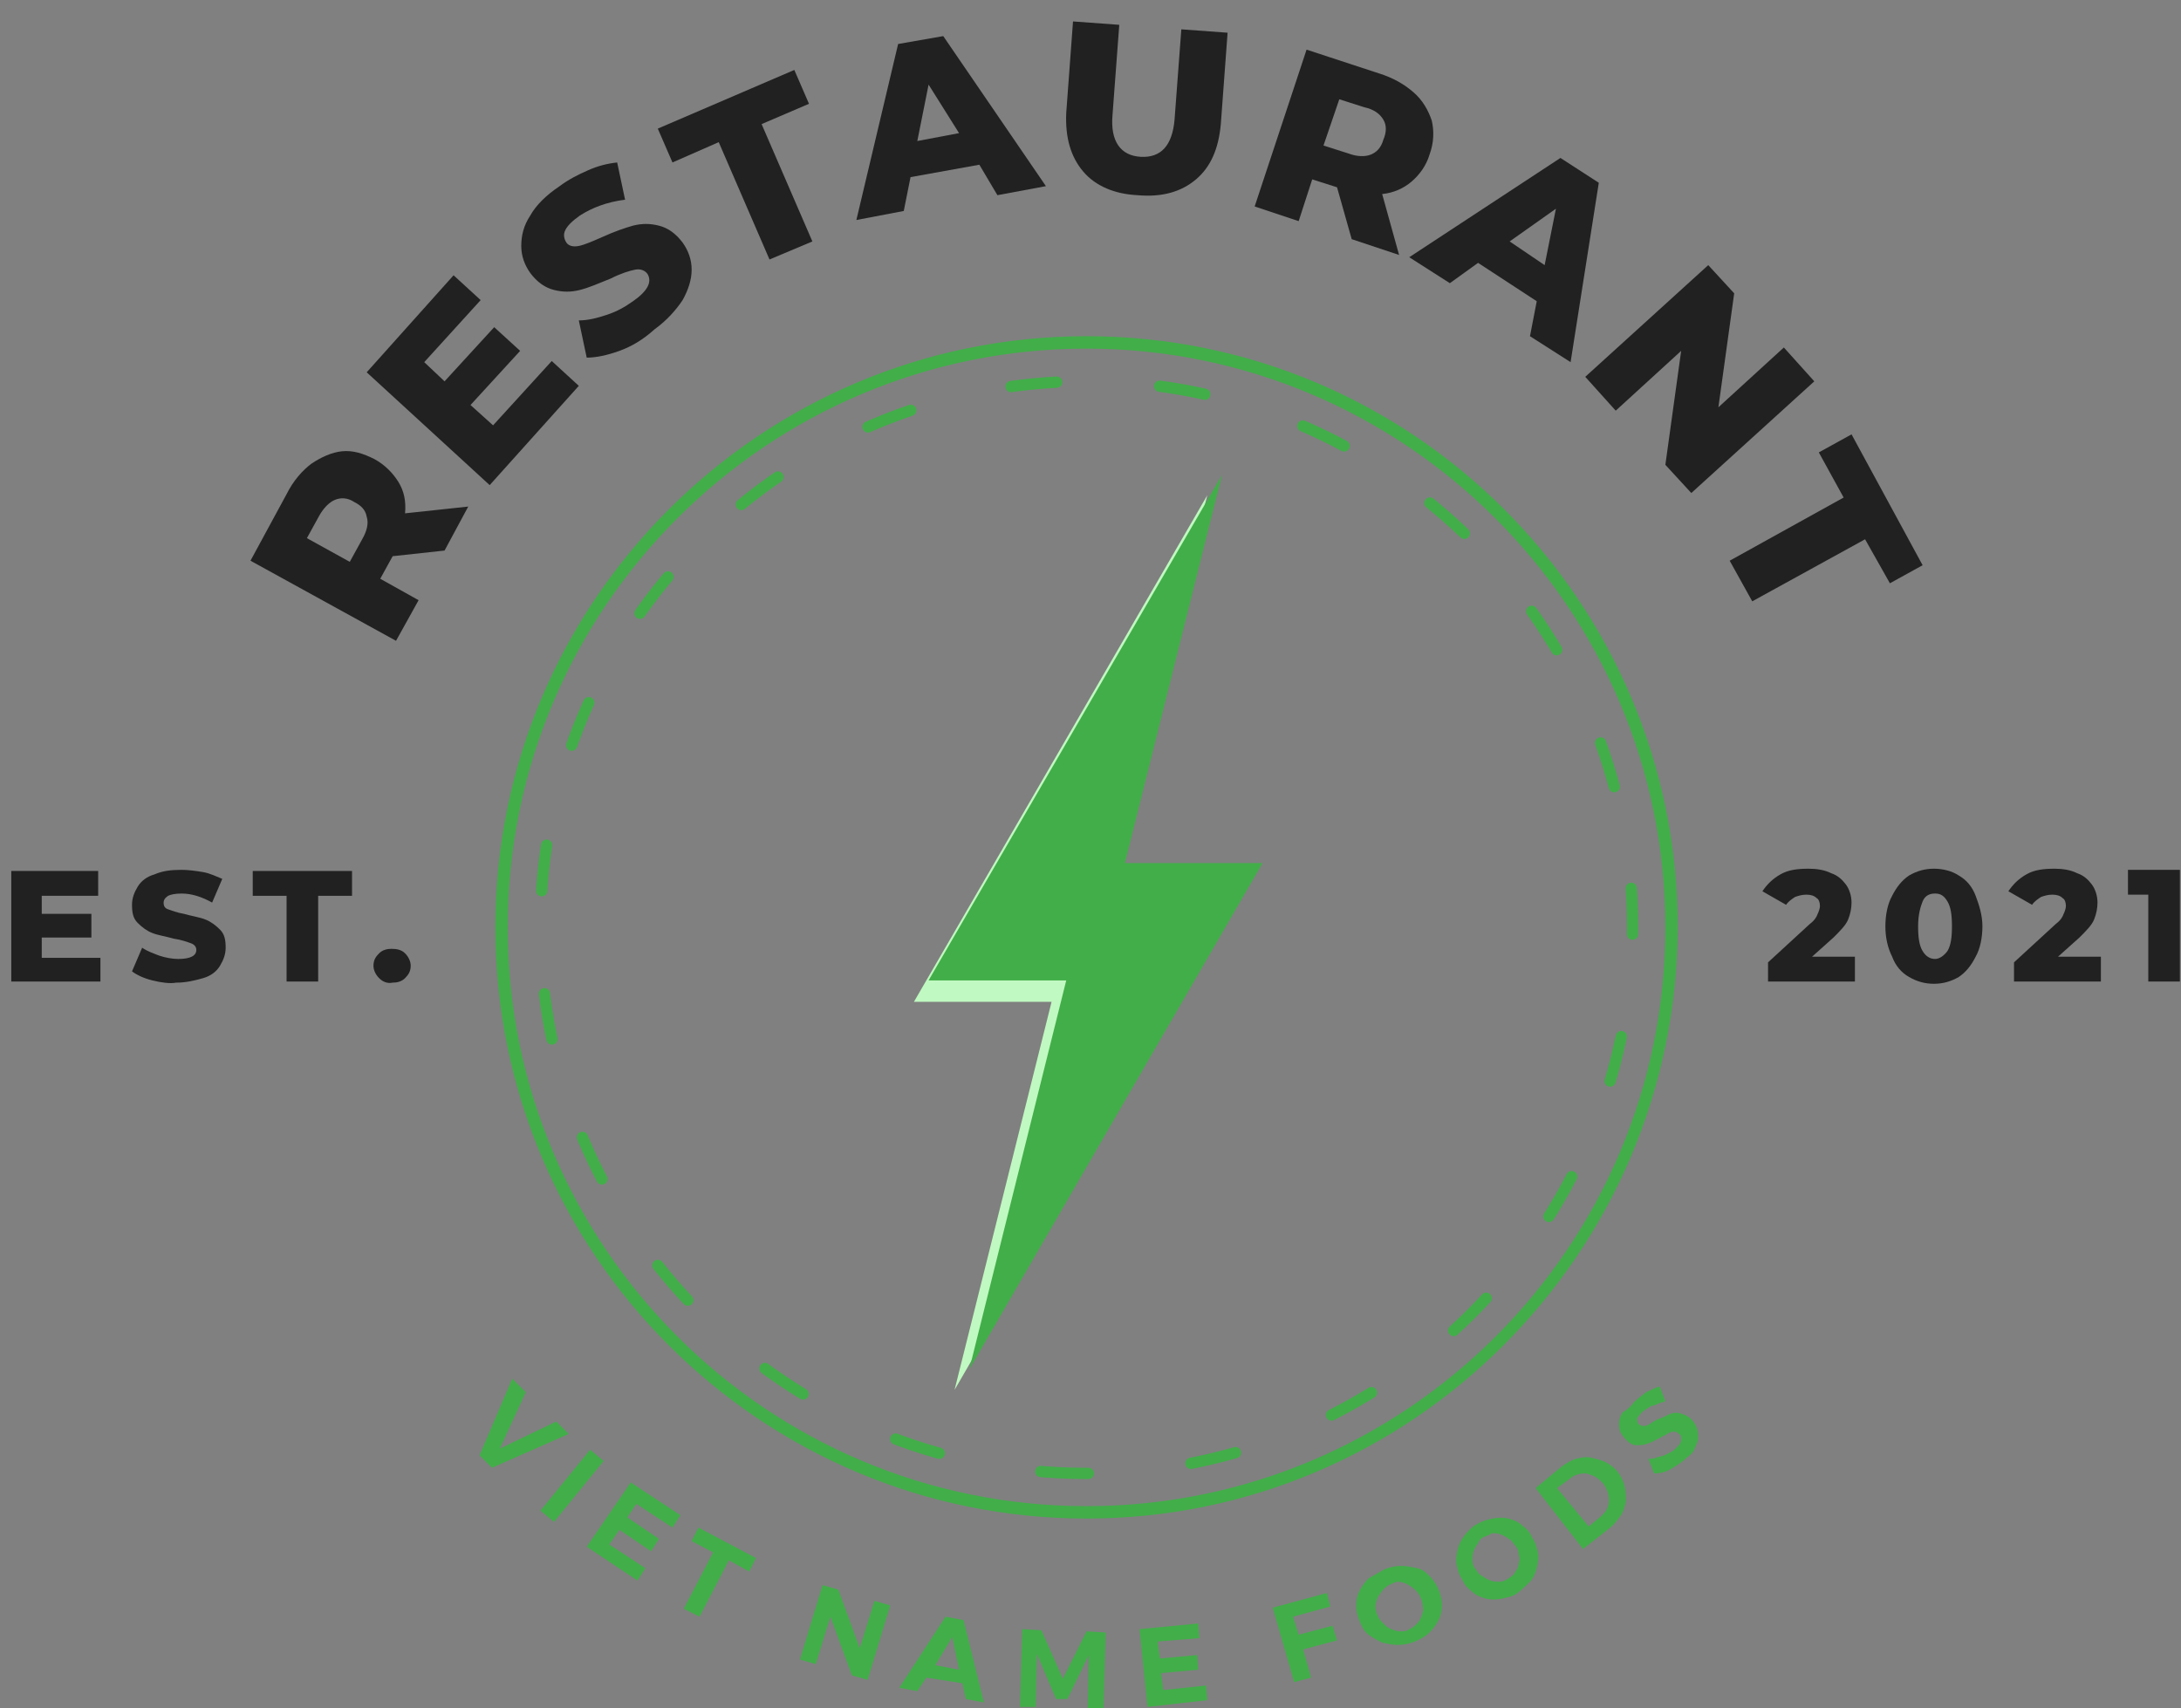 <?xml version="1.0" encoding="utf-8"?>
<!-- Generator: Adobe Illustrator 21.0.0, SVG Export Plug-In . SVG Version: 6.00 Build 0)  -->
<svg version="1.1" xmlns="http://www.w3.org/2000/svg" xmlns:xlink="http://www.w3.org/1999/xlink" x="0px" y="0px"
	 viewBox="0 0 193.3 151.4" style="enable-background:new 0 0 193.3 151.4;" xml:space="preserve">
<rect x="0" y="0" width="193.3" height="151.4" fill="#808080" stroke="none"/>
<style type="text/css">
	.st0{fill:#212121;}
	.st1{fill:#42AE49;}
	.st2{fill:#C0F9C1;}
	.st3{fill:none;stroke:#42AE49;stroke-linecap:round;stroke-miterlimit:10;stroke-dasharray:4.065,9.147;}
</style>
<g id="BACKGROUND">
</g>
<g id="OBJECTS">
	<g>
		<g>
			<g>
				<path class="st0" d="M34.8,49.3l-1.1,2l3.4,1.9l-2,3.6l-12.9-7.1l3.2-5.9c0.6-1.2,1.4-2.1,2.2-2.7c0.9-0.6,1.8-1,2.7-1.1
					c1-0.1,1.9,0.2,2.9,0.7c0.9,0.5,1.6,1.2,2.1,2c0.5,0.8,0.7,1.7,0.6,2.8l5.6-0.6l-2.1,3.9L34.8,49.3z M29.7,44.3
					c-0.5,0.2-1,0.7-1.4,1.4l-1.1,2l3.8,2.1l1.1-2c0.4-0.7,0.6-1.4,0.4-2c-0.1-0.6-0.5-1-1.1-1.3C30.8,44.1,30.2,44.1,29.7,44.3z"/>
				<path class="st0" d="M48.9,32l2.4,2.2l-7.9,8.8L32.5,33l7.7-8.6l2.4,2.2l-5,5.5l1.8,1.7l4.4-4.8l2.3,2.1l-4.4,4.8l2,1.8L48.9,32
					z"/>
				<path class="st0" d="M54.9,31.1c-1.1,0.4-2.1,0.6-2.9,0.6l-0.7-3.3c0.8,0,1.6-0.2,2.5-0.5c0.9-0.3,1.6-0.7,2.3-1.2
					c1.3-0.9,1.7-1.7,1.3-2.4c-0.2-0.3-0.6-0.5-1.1-0.4c-0.5,0.1-1.2,0.3-2.2,0.8c-1,0.4-1.9,0.8-2.7,1c-0.8,0.2-1.5,0.2-2.3,0
					c-0.8-0.2-1.5-0.7-2.1-1.5c-0.5-0.7-0.8-1.5-0.8-2.4c0-0.9,0.2-1.8,0.8-2.7c0.5-0.9,1.4-1.8,2.6-2.6c0.8-0.6,1.6-1,2.5-1.4
					c0.9-0.4,1.7-0.6,2.6-0.7l0.7,3.3c-1.6,0.2-2.9,0.7-4,1.4c-0.7,0.5-1.1,0.9-1.3,1.3c-0.2,0.4-0.1,0.8,0.1,1.1
					c0.2,0.3,0.6,0.4,1.1,0.3c0.5-0.1,1.2-0.4,2.1-0.8c1.1-0.5,2-0.8,2.7-1c0.8-0.2,1.5-0.2,2.3,0c0.8,0.2,1.5,0.7,2.1,1.5
					c0.5,0.7,0.8,1.5,0.8,2.4c0,0.9-0.3,1.8-0.8,2.7c-0.6,0.9-1.4,1.8-2.5,2.6C57,30.1,56,30.7,54.9,31.1z"/>
				<path class="st0" d="M63.7,12.6l-4.1,1.8l-1.3-3l12.1-5.2l1.3,3L67.5,11L72,21.4l-3.8,1.6L63.7,12.6z"/>
				<path class="st0" d="M86.8,14.6l-6.1,1.1l-0.6,3l-4.2,0.8l3.7-15.6l4-0.7l9.1,13.3l-4.3,0.8L86.8,14.6z M85,11.8l-2.7-4.3l-1,5
					L85,11.8z"/>
				<path class="st0" d="M96,15.2c-1.1-1.3-1.6-3-1.5-5.2l0.6-8.1l4.1,0.3l-0.6,8c-0.2,2.3,0.7,3.6,2.5,3.7c1.8,0.1,2.8-1,3-3.3
					l0.6-8l4.1,0.3l-0.6,8.1c-0.2,2.2-0.9,3.8-2.2,4.9c-1.3,1.1-3,1.6-5.2,1.4C98.8,17.2,97.1,16.5,96,15.2z"/>
				<path class="st0" d="M118.5,16.6l-2.2-0.7l-1.2,3.7l-3.9-1.3l4.6-13.9l6.4,2.1c1.3,0.4,2.3,1,3.1,1.7c0.8,0.7,1.3,1.6,1.6,2.5
					c0.2,0.9,0.2,1.9-0.2,3c-0.3,1-0.9,1.8-1.6,2.4c-0.7,0.6-1.6,1-2.6,1.1l1.5,5.4l-4.2-1.4L118.5,16.6z M122.6,10.6
					c-0.3-0.5-0.8-0.9-1.7-1.1l-2.2-0.7l-1.4,4.1l2.2,0.7c0.8,0.3,1.5,0.3,2,0.1c0.5-0.2,0.9-0.6,1.1-1.3
					C122.9,11.7,122.9,11.1,122.6,10.6z"/>
				<path class="st0" d="M136.2,26.7l-5.2-3.4l-2.5,1.8l-3.6-2.3l13.4-8.8l3.4,2.2l-2.5,15.9l-3.6-2.3L136.2,26.7z M136.9,23.5l1-5
					l-4.1,2.9L136.9,23.5z"/>
				<path class="st0" d="M160.8,33.8l-10.9,9.9l-2.3-2.5l1.4-10.1l-5.8,5.3l-2.7-3l10.9-9.9l2.3,2.5l-1.4,10.1l5.8-5.3L160.8,33.8z"
					/>
				<path class="st0" d="M163.4,44.1l-2.2-4l2.9-1.6l6.3,11.6l-2.9,1.6l-2.2-3.9l-10,5.5l-2-3.6L163.4,44.1z"/>
			</g>
			<g>
				<g>
					<path class="st0" d="M8.9,84.9V87H1v-9.8h7.7v2.2h-5V81h4.4v2.1H3.7v1.8H8.9z"/>
					<path class="st0" d="M13.5,86.9c-0.8-0.2-1.4-0.5-1.8-0.8l0.9-2.1c0.4,0.3,1,0.5,1.5,0.7c0.6,0.2,1.2,0.3,1.7,0.3
						c1.1,0,1.6-0.3,1.6-0.8c0-0.3-0.2-0.5-0.5-0.6c-0.3-0.1-0.8-0.3-1.5-0.4c-0.7-0.2-1.4-0.3-1.9-0.5c-0.5-0.2-0.9-0.5-1.3-0.9
						c-0.4-0.4-0.5-0.9-0.5-1.6c0-0.6,0.2-1.1,0.5-1.6c0.3-0.5,0.8-0.9,1.5-1.1c0.7-0.3,1.4-0.4,2.4-0.4c0.6,0,1.3,0.1,1.9,0.2
						c0.6,0.1,1.2,0.4,1.7,0.6l-0.9,2.1c-0.9-0.5-1.8-0.8-2.7-0.8c-0.6,0-1,0.1-1.2,0.2c-0.3,0.2-0.4,0.4-0.4,0.6
						c0,0.3,0.1,0.5,0.4,0.6c0.3,0.1,0.8,0.3,1.4,0.4c0.7,0.2,1.4,0.3,1.9,0.5c0.5,0.2,0.9,0.5,1.3,0.9c0.4,0.4,0.5,0.9,0.5,1.6
						c0,0.6-0.2,1.1-0.5,1.6c-0.3,0.5-0.8,0.9-1.5,1.1s-1.5,0.4-2.4,0.4C15.1,87.2,14.3,87.1,13.5,86.9z"/>
					<path class="st0" d="M25.4,79.4h-3v-2.2h8.8v2.2h-3V87h-2.8V79.4z"/>
					<path class="st0" d="M33.6,86.7c-0.3-0.3-0.5-0.7-0.5-1.1c0-0.5,0.2-0.8,0.5-1.1c0.3-0.3,0.7-0.4,1.1-0.4
						c0.5,0,0.9,0.1,1.2,0.4s0.5,0.7,0.5,1.1c0,0.5-0.2,0.8-0.5,1.1c-0.3,0.3-0.7,0.4-1.1,0.4C34.3,87.2,33.9,87,33.6,86.7z"/>
				</g>
				<g>
					<path class="st0" d="M164.4,84.8V87h-7.7v-1.7l3.7-3.4c0.4-0.3,0.6-0.6,0.7-0.9c0.1-0.2,0.2-0.5,0.2-0.7c0-0.3-0.1-0.6-0.3-0.7
						c-0.2-0.2-0.5-0.3-0.9-0.3c-0.4,0-0.7,0.1-1,0.2c-0.3,0.2-0.6,0.4-0.8,0.7l-2.1-1.2c0.4-0.6,0.9-1.1,1.6-1.5
						c0.7-0.4,1.5-0.5,2.5-0.5c0.7,0,1.4,0.1,2,0.4c0.6,0.2,1,0.6,1.3,1s0.5,1,0.5,1.6c0,0.5-0.1,1-0.3,1.5c-0.2,0.5-0.7,1-1.3,1.6
						l-1.9,1.7H164.4z"/>
					<path class="st0" d="M169.2,86.6c-0.7-0.4-1.2-1-1.5-1.8c-0.4-0.8-0.6-1.7-0.6-2.7s0.2-2,0.6-2.7c0.4-0.8,0.9-1.4,1.5-1.8
						c0.7-0.4,1.4-0.6,2.2-0.6c0.8,0,1.6,0.2,2.2,0.6c0.7,0.4,1.2,1,1.5,1.8s0.6,1.7,0.6,2.7s-0.2,2-0.6,2.7
						c-0.4,0.8-0.9,1.4-1.5,1.8c-0.7,0.4-1.4,0.6-2.2,0.6C170.6,87.2,169.9,87,169.2,86.6z M172.6,84.3c0.3-0.5,0.4-1.2,0.4-2.2
						s-0.1-1.7-0.4-2.2s-0.6-0.7-1.1-0.7c-0.5,0-0.9,0.2-1.1,0.7s-0.4,1.2-0.4,2.2s0.1,1.7,0.4,2.2c0.3,0.5,0.7,0.7,1.1,0.7
						C171.9,85,172.3,84.7,172.6,84.3z"/>
					<path class="st0" d="M186.2,84.8V87h-7.7v-1.7l3.7-3.4c0.4-0.3,0.6-0.6,0.7-0.9c0.1-0.2,0.2-0.5,0.2-0.7c0-0.3-0.1-0.6-0.3-0.7
						c-0.2-0.2-0.5-0.3-0.9-0.3c-0.4,0-0.7,0.1-1,0.2c-0.3,0.2-0.6,0.4-0.8,0.7l-2.1-1.2c0.4-0.6,0.9-1.1,1.6-1.5
						c0.7-0.4,1.5-0.5,2.5-0.5c0.7,0,1.4,0.1,2,0.4c0.6,0.2,1,0.6,1.3,1s0.5,1,0.5,1.6c0,0.5-0.1,1-0.3,1.5c-0.2,0.5-0.7,1-1.3,1.6
						l-1.9,1.7H186.2z"/>
					<path class="st0" d="M193.2,77.2V87h-2.8v-7.7h-1.8v-2.2H193.2z"/>
				</g>
			</g>
			<g>
				<g>
					<path class="st1" d="M96.3,134.6c-28.9,0-52.4-23.5-52.4-52.4c0-28.9,23.5-52.4,52.4-52.4s52.4,23.5,52.4,52.4
						C148.6,111.1,125.1,134.6,96.3,134.6z M96.3,30.9C68,30.9,45,53.9,45,82.2s23,51.3,51.3,51.3c28.3,0,51.3-23,51.3-51.3
						S124.5,30.9,96.3,30.9z"/>
				</g>
			</g>
			<g>
				<g>
					<path class="st1" d="M42.5,129l2.9-6.8l1.2,1.2l-2.3,5l5-2.4l1.1,1.1l-6.8,3L42.5,129z"/>
					<path class="st1" d="M47.9,133.9l4.4-5.4l1.2,1l-4.4,5.4L47.9,133.9z"/>
					<path class="st1" d="M56.4,133.3l-0.8,1.2l2.8,1.9l-0.7,1.1l-2.8-1.9l-0.9,1.3l3.2,2.1l-0.7,1.1l-4.5-3l3.9-5.7l4.4,2.9
						l-0.7,1.1L56.4,133.3z"/>
					<path class="st1" d="M64.6,138.3l-2.6,5l-1.4-0.7l2.6-5l-1.9-1l0.6-1.2l5.1,2.7l-0.6,1.2L64.6,138.3z"/>
					<path class="st1" d="M75.5,148.5l-1.9-5.2l-1.3,4.2l-1.4-0.4l2-6.6l1.4,0.4l1.9,5.2l1.3-4.2l1.4,0.4l-2,6.6L75.5,148.5z"/>
					<path class="st1" d="M82.1,148.7l-0.8,1.2l-1.6-0.3l4.1-6.3l1.6,0.3l1.8,7.3l-1.6-0.3l-0.3-1.4L82.1,148.7z M84.4,145.1
						l-1.5,2.5l2.1,0.4L84.4,145.1z"/>
					<path class="st1" d="M96.4,151.4l0.1-4.7l-1.9,3.9l-1,0l-1.7-4l-0.1,4.7l-1.4,0l0.2-6.9l1.7,0.1l1.9,4.3l2.1-4.2l1.7,0.1
						l-0.2,6.9L96.4,151.4z"/>
					<path class="st1" d="M102.6,145.5l0.2,1.5l3.3-0.3l0.1,1.3l-3.3,0.3l0.2,1.5l3.8-0.4l0.1,1.3l-5.3,0.6l-0.7-6.9l5.2-0.5
						l0.1,1.3L102.6,145.5z"/>
					<path class="st1" d="M114.6,143.3l0.5,1.6l3-0.8l0.4,1.3l-3,0.8l0.7,2.5l-1.5,0.4l-1.9-6.6l4.8-1.3l0.3,1.2L114.6,143.3z"/>
					<path class="st1" d="M122.7,139.1c0.5-0.2,1-0.3,1.5-0.3c0.5,0,0.9,0.1,1.4,0.2s0.8,0.4,1.1,0.7s0.6,0.7,0.8,1.2
						c0.2,0.5,0.3,0.9,0.3,1.4c0,0.5-0.1,0.9-0.3,1.3c-0.2,0.4-0.5,0.8-0.8,1.1s-0.8,0.6-1.3,0.8c-0.5,0.2-1,0.3-1.5,0.3
						c-0.5,0-0.9-0.1-1.4-0.2c-0.4-0.2-0.8-0.4-1.2-0.7s-0.6-0.7-0.8-1.2c-0.2-0.5-0.3-0.9-0.3-1.4c0-0.5,0.1-0.9,0.3-1.3
						c0.2-0.4,0.5-0.8,0.8-1.1C121.8,139.6,122.2,139.4,122.7,139.1z M123.3,140.4c-0.3,0.1-0.5,0.3-0.7,0.5
						c-0.2,0.2-0.3,0.4-0.5,0.7c-0.1,0.3-0.2,0.5-0.2,0.8s0.1,0.6,0.2,0.8c0.1,0.3,0.3,0.5,0.5,0.7c0.2,0.2,0.4,0.4,0.7,0.5
						c0.3,0.1,0.5,0.2,0.8,0.2s0.6,0,0.8-0.2c0.3-0.1,0.5-0.3,0.7-0.5s0.3-0.4,0.4-0.7c0.1-0.3,0.2-0.5,0.1-0.8
						c0-0.3-0.1-0.6-0.2-0.8c-0.1-0.3-0.3-0.5-0.5-0.7c-0.2-0.2-0.4-0.3-0.7-0.5c-0.3-0.1-0.5-0.2-0.8-0.2
						C123.8,140.2,123.5,140.3,123.3,140.4z"/>
					<path class="st1" d="M130.9,135.1c0.5-0.3,0.9-0.4,1.4-0.5c0.5-0.1,0.9-0.1,1.4,0c0.4,0.1,0.9,0.3,1.2,0.6
						c0.4,0.3,0.7,0.6,0.9,1.1c0.3,0.4,0.4,0.9,0.5,1.3c0.1,0.5,0,0.9-0.1,1.4c-0.1,0.4-0.3,0.9-0.6,1.2s-0.7,0.7-1.1,1
						s-0.9,0.4-1.4,0.5c-0.5,0.1-0.9,0.1-1.4,0c-0.4-0.1-0.9-0.3-1.2-0.6c-0.4-0.3-0.7-0.6-0.9-1.1c-0.3-0.4-0.4-0.9-0.5-1.3
						s0-0.9,0.1-1.4c0.1-0.4,0.3-0.8,0.6-1.2C130.1,135.7,130.5,135.3,130.9,135.1z M131.6,136.2c-0.3,0.1-0.5,0.3-0.6,0.6
						c-0.2,0.2-0.3,0.5-0.4,0.7c-0.1,0.3-0.1,0.5-0.1,0.8s0.1,0.6,0.3,0.8c0.2,0.3,0.3,0.5,0.6,0.6c0.2,0.2,0.5,0.3,0.7,0.4
						c0.3,0.1,0.5,0.1,0.8,0.1c0.3,0,0.5-0.1,0.8-0.3s0.5-0.3,0.6-0.6c0.2-0.2,0.3-0.5,0.3-0.7c0.1-0.3,0.1-0.5,0-0.8
						c0-0.3-0.1-0.6-0.3-0.8s-0.3-0.5-0.6-0.6c-0.2-0.2-0.5-0.3-0.7-0.4c-0.3-0.1-0.5-0.1-0.8-0.1
						C132.1,136,131.9,136.1,131.6,136.2z"/>
					<path class="st1" d="M138.4,130c0.4-0.3,0.9-0.6,1.3-0.7s0.9-0.2,1.3-0.1s0.9,0.2,1.3,0.4s0.8,0.5,1.1,0.9
						c0.3,0.4,0.5,0.8,0.6,1.3c0.1,0.4,0.1,0.9,0.1,1.3c-0.1,0.4-0.2,0.9-0.5,1.3c-0.3,0.4-0.6,0.8-1,1.1l-2.3,1.8l-4.2-5.4
						L138.4,130z M140.8,135.3l1.1-0.9c0.2-0.2,0.4-0.4,0.5-0.6c0.1-0.2,0.2-0.5,0.2-0.7s0-0.5-0.1-0.8s-0.2-0.5-0.4-0.8
						c-0.2-0.2-0.4-0.4-0.7-0.6c-0.2-0.1-0.5-0.2-0.8-0.3c-0.3,0-0.5,0-0.8,0.1s-0.5,0.2-0.7,0.4l-1.1,0.8L140.8,135.3z"/>
					<path class="st1" d="M144.8,124.3c0.3-0.3,0.7-0.6,1.1-0.9c0.4-0.2,0.8-0.4,1.2-0.5l0.5,1.3c-0.2,0.1-0.4,0.1-0.6,0.2
						c-0.2,0.1-0.4,0.2-0.6,0.2c-0.2,0.1-0.3,0.2-0.5,0.3c-0.1,0.1-0.3,0.2-0.4,0.3c-0.2,0.2-0.3,0.4-0.4,0.5c0,0.2,0,0.3,0.1,0.5
						c0.1,0.1,0.3,0.2,0.5,0.2c0.2,0,0.4-0.1,0.7-0.3s0.5-0.3,0.8-0.4s0.6-0.3,0.9-0.4c0.3-0.1,0.6-0.1,0.9,0
						c0.3,0.1,0.6,0.2,0.9,0.5c0.2,0.2,0.4,0.5,0.5,0.8c0.1,0.3,0.1,0.6,0.1,0.9c0,0.3-0.2,0.6-0.3,0.9s-0.4,0.6-0.7,0.8
						c-0.4,0.4-0.9,0.7-1.4,1s-1,0.4-1.5,0.4l-0.5-1.3c0.2,0,0.5,0,0.7-0.1c0.2-0.1,0.5-0.1,0.7-0.2c0.2-0.1,0.4-0.2,0.6-0.3
						c0.2-0.1,0.3-0.2,0.5-0.4c0.2-0.2,0.4-0.4,0.4-0.7s0-0.4-0.2-0.5c-0.2-0.2-0.3-0.2-0.5-0.2c-0.2,0-0.4,0.1-0.7,0.3
						c-0.3,0.1-0.5,0.3-0.8,0.4c-0.3,0.2-0.6,0.3-0.9,0.4c-0.3,0.1-0.6,0.1-0.9,0.1c-0.3,0-0.6-0.2-0.9-0.5
						c-0.2-0.2-0.4-0.5-0.5-0.7s-0.1-0.5-0.1-0.8s0.1-0.6,0.3-0.9C144.3,124.9,144.6,124.6,144.8,124.3z"/>
				</g>
			</g>
			<g>
				<polygon class="st2" points="98.4,78.3 107,43.9 81,88.8 93.2,88.8 84.6,123.2 110.6,78.3 				"/>
				<g>
					<g>
						<polygon class="st1" points="99.7,76.5 108.3,42.1 82.3,86.9 94.5,86.9 85.9,121.4 111.9,76.5 						"/>
					</g>
				</g>
			</g>
		</g>
		<g>
			<g>
				<g>
					<path class="st3" d="M96.3,130.6c-26.7,0-48.4-21.7-48.4-48.4c0-26.7,21.7-48.4,48.4-48.4s48.4,21.7,48.4,48.4
						C144.6,108.9,122.9,130.6,96.3,130.6z"/>
				</g>
			</g>
		</g>
	</g>
</g>
</svg>
